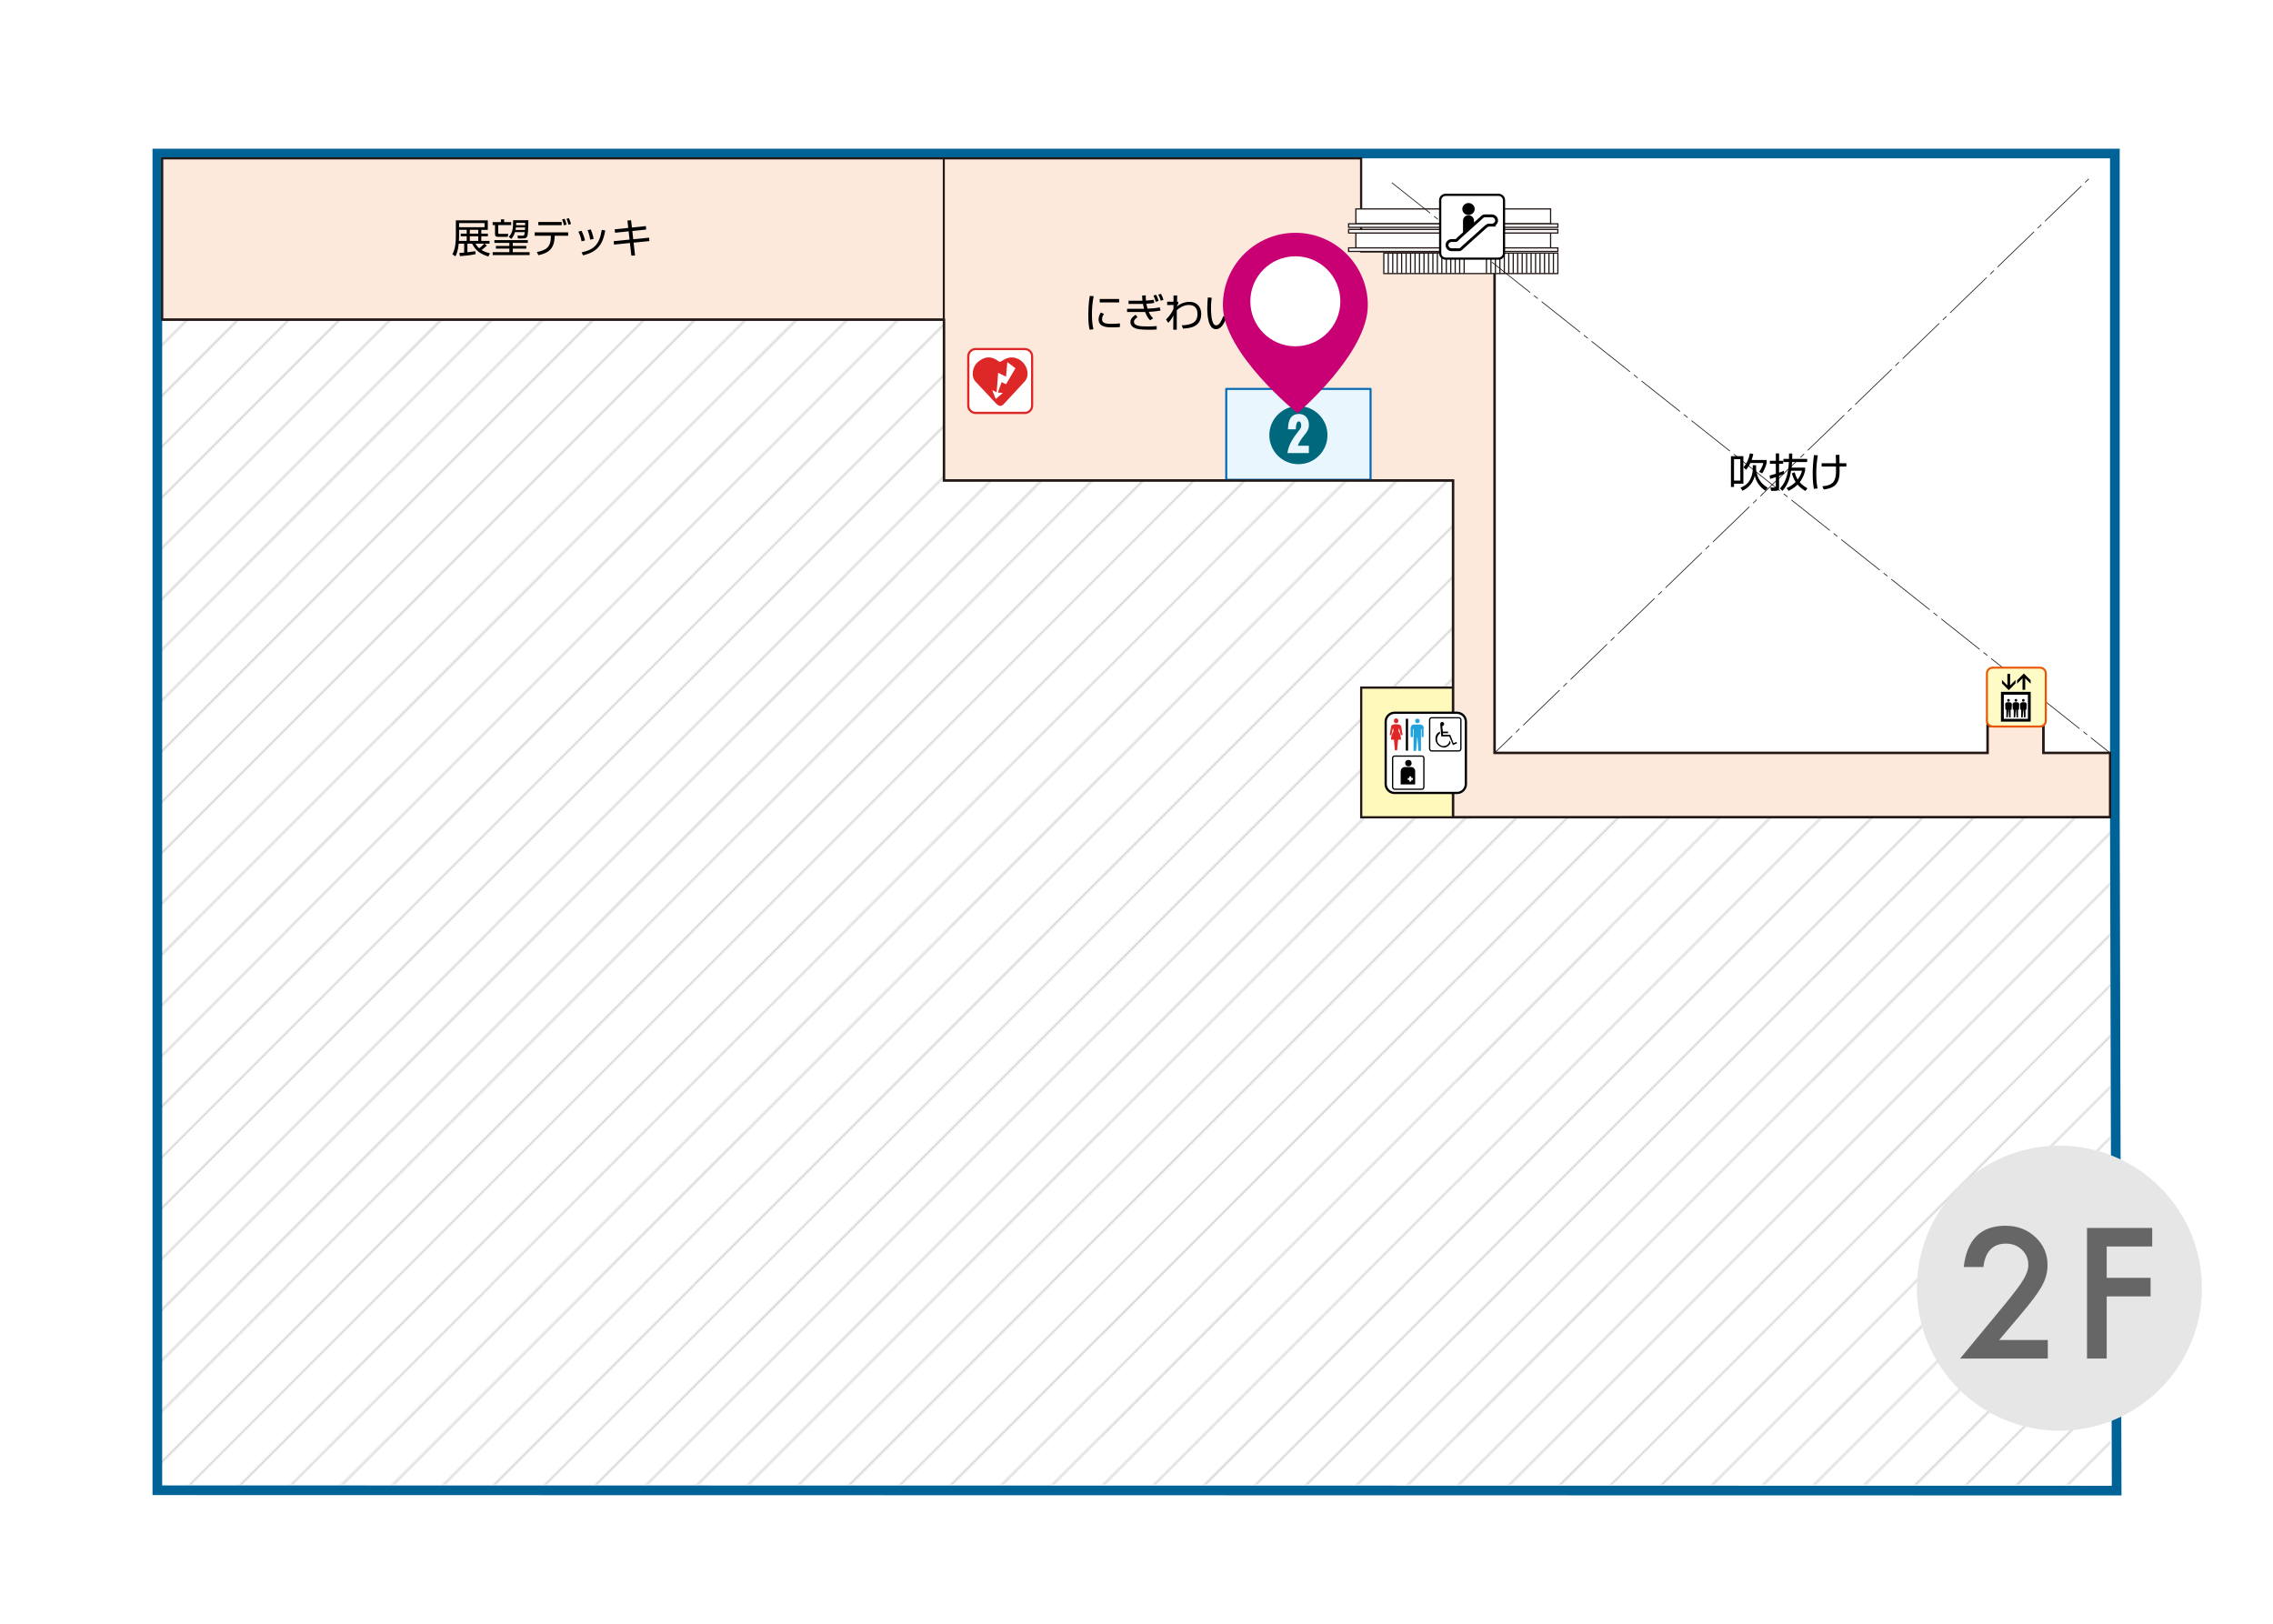 <?xml version="1.0" encoding="UTF-8"?>
<svg id="_レイヤー_1" data-name="レイヤー 1" xmlns="http://www.w3.org/2000/svg" width="1260" height="900" xmlns:xlink="http://www.w3.org/1999/xlink" viewBox="0 0 1260 900">
  <defs>
    <style>
      .cls-1 {
        stroke: #18943b;
        stroke-width: 2.86px;
      }

      .cls-1, .cls-2, .cls-3, .cls-4, .cls-5, .cls-6, .cls-7, .cls-8, .cls-9, .cls-10, .cls-11, .cls-12 {
        fill: none;
      }

      .cls-13 {
        fill: #ea5504;
      }

      .cls-13, .cls-2, .cls-14, .cls-15, .cls-16, .cls-17, .cls-18, .cls-19, .cls-20, .cls-21, .cls-22, .cls-23, .cls-24, .cls-25, .cls-26 {
        stroke-width: 0px;
      }

      .cls-27 {
        clip-path: url(#clippath);
      }

      .cls-3, .cls-4, .cls-5, .cls-6, .cls-8, .cls-28, .cls-9, .cls-11 {
        stroke: #231815;
      }

      .cls-3, .cls-4, .cls-5, .cls-6, .cls-8, .cls-28, .cls-11, .cls-12 {
        stroke-miterlimit: 10;
      }

      .cls-3, .cls-28 {
        stroke-width: 1.22px;
      }

      .cls-14 {
        fill: #00a73b;
      }

      .cls-15 {
        fill: #fff9bb;
      }

      .cls-16 {
        fill: #666;
      }

      .cls-4 {
        stroke-dasharray: 0 0 0 0 27.19 2.72 2.72 2.72;
      }

      .cls-4, .cls-5, .cls-8, .cls-11 {
        stroke-width: .41px;
      }

      .cls-17 {
        fill: #23a3dd;
      }

      .cls-18 {
        fill: #fffbc7;
      }

      .cls-5 {
        stroke-dasharray: 0 0 0 0 28.13 2.81 2.81 2.81;
      }

      .cls-29 {
        fill: #eaf6fd;
        stroke: #0068b7;
        stroke-linecap: round;
        stroke-linejoin: round;
        stroke-width: 1.12px;
      }

      .cls-6 {
        stroke-width: .68px;
      }

      .cls-19 {
        fill: #000;
      }

      .cls-20 {
        fill: #de2727;
      }

      .cls-7 {
        stroke-width: .71px;
      }

      .cls-7, .cls-10 {
        stroke: #000;
      }

      .cls-8 {
        stroke-dasharray: 0 0 2.81 2.81;
      }

      .cls-28 {
        fill: #fce9db;
      }

      .cls-21 {
        fill: #006397;
      }

      .cls-9 {
        stroke-width: 1.11px;
      }

      .cls-22 {
        fill: #00687c;
      }

      .cls-23 {
        fill: #c80074;
      }

      .cls-24 {
        fill: url(#Unnamed_Pattern_2);
      }

      .cls-10 {
        stroke-width: 1.58px;
      }

      .cls-25 {
        fill: #fff;
      }

      .cls-26 {
        fill: #e6e6e6;
      }

      .cls-12 {
        stroke: #595757;
        stroke-width: .25px;
      }
    </style>
    <clipPath id="clippath">
      <rect class="cls-2" width="194.87" height="194.87"/>
    </clipPath>
    <pattern id="Unnamed_Pattern_2" data-name="Unnamed Pattern 2" x="0" y="0" width="194.87" height="194.87" patternTransform="translate(-374.22 908.49) scale(1.01 -1.01)" patternUnits="userSpaceOnUse" viewBox="0 0 194.87 194.87">
      <g>
        <rect class="cls-2" width="194.87" height="194.87"/>
        <g class="cls-27">
          <line class="cls-12" x1="97.43" y1="292.3" x2="-97.44" y2="97.44"/>
          <line class="cls-12" x1="111.35" y1="278.39" x2="-83.52" y2="83.52"/>
          <line class="cls-12" x1="125.27" y1="264.47" x2="-69.6" y2="69.6"/>
          <line class="cls-12" x1="139.19" y1="250.55" x2="-55.68" y2="55.68"/>
          <line class="cls-12" x1="153.11" y1="236.63" x2="-41.76" y2="41.76"/>
          <line class="cls-12" x1="167.03" y1="222.71" x2="-27.84" y2="27.84"/>
          <line class="cls-12" x1="180.95" y1="208.79" x2="-13.92" y2="13.92"/>
          <line class="cls-12" x1="194.87" y1="194.87" x2="0" y2="0"/>
          <line class="cls-12" x1="208.79" y1="180.95" x2="13.92" y2="-13.92"/>
          <line class="cls-12" x1="222.71" y1="167.03" x2="27.84" y2="-27.84"/>
          <line class="cls-12" x1="236.63" y1="153.11" x2="41.76" y2="-41.76"/>
          <line class="cls-12" x1="250.55" y1="139.19" x2="55.68" y2="-55.68"/>
          <line class="cls-12" x1="264.47" y1="125.27" x2="69.6" y2="-69.6"/>
          <line class="cls-12" x1="278.39" y1="111.35" x2="83.52" y2="-83.52"/>
          <line class="cls-12" x1="292.3" y1="97.43" x2="97.44" y2="-97.44"/>
        </g>
      </g>
    </pattern>
  </defs>
  <rect class="cls-25" width="1260" height="900"/>
  <rect class="cls-25" x="89.82" y="87.63" width="1080.81" height="735.93"/>
  <polygon class="cls-24" points="1169.73 822.88 89.36 822.88 89.36 87.55 737.71 87.55 737.71 178.66 822.36 178.66 822.36 431.95 1169.73 433.25 1169.73 822.88"/>
  <path class="cls-21" d="M1169.66,87.76v365.35l.98,370.41-1080.74-.19V87.76h1079.76M1175.02,82.41H84.54v746.28h5.36s1080.74.19,1080.74.19h5.37s-.01-5.37-.01-5.37l-.98-370.41V82.41h0Z"/>
  <rect class="cls-15" x="754.55" y="381.12" width="50.89" height="71.89"/>
  <polygon class="cls-28" points="1169.66 417.31 1132.72 417.31 1132.72 402.34 1101.77 402.34 1101.77 417.31 828.52 417.31 828.52 266.3 828.52 253.87 828.52 139.36 754.52 139.36 754.52 87.76 523.23 87.76 89.9 87.76 89.9 177.18 523.23 177.18 523.23 266.3 674.03 266.3 805.45 266.3 805.45 453.01 1169.66 452.91 1169.66 417.31"/>
  <line class="cls-11" x1="828.52" y1="417.31" x2="838.27" y2="407.89"/>
  <line class="cls-8" x1="840.29" y1="405.93" x2="843.33" y2="403"/>
  <line class="cls-5" x1="844.34" y1="402.02" x2="1158.9" y2="98.16"/>
  <polyline class="cls-3" points="1101.77 398.16 1101.77 417.31 828.52 417.31 828.52 151.62"/>
  <rect class="cls-25" x="751.6" y="115.8" width="107.95" height="8.25"/>
  <rect class="cls-6" x="751.6" y="115.8" width="107.95" height="8.25"/>
  <rect class="cls-25" x="767.09" y="140.29" width="96.49" height="11.34"/>
  <rect class="cls-6" x="767.09" y="140.29" width="96.49" height="11.34"/>
  <rect class="cls-25" x="751.6" y="129.15" width="107.95" height="8.25"/>
  <rect class="cls-6" x="751.6" y="129.15" width="107.95" height="8.25"/>
  <rect class="cls-25" x="747.58" y="127.19" width="116" height="1.96"/>
  <rect class="cls-6" x="747.58" y="127.19" width="116" height="1.96"/>
  <rect class="cls-25" x="747.58" y="124.05" width="116" height="1.96"/>
  <rect class="cls-6" x="747.58" y="124.05" width="116" height="1.96"/>
  <rect class="cls-25" x="747.58" y="137.4" width="116" height="1.96"/>
  <rect class="cls-6" x="747.58" y="137.4" width="116" height="1.96"/>
  <line class="cls-6" x1="861.11" y1="151.62" x2="861.11" y2="140.28"/>
  <line class="cls-6" x1="858.63" y1="151.62" x2="858.63" y2="140.28"/>
  <line class="cls-6" x1="856.16" y1="151.62" x2="856.16" y2="140.28"/>
  <line class="cls-6" x1="853.68" y1="151.62" x2="853.68" y2="140.28"/>
  <line class="cls-6" x1="851.21" y1="151.62" x2="851.21" y2="140.28"/>
  <line class="cls-6" x1="848.73" y1="151.62" x2="848.73" y2="140.28"/>
  <line class="cls-6" x1="846.26" y1="151.62" x2="846.26" y2="140.28"/>
  <line class="cls-6" x1="843.79" y1="151.62" x2="843.79" y2="140.28"/>
  <line class="cls-6" x1="841.31" y1="151.62" x2="841.31" y2="140.28"/>
  <line class="cls-6" x1="838.84" y1="151.62" x2="838.84" y2="140.28"/>
  <line class="cls-6" x1="836.36" y1="151.62" x2="836.36" y2="140.28"/>
  <line class="cls-6" x1="833.89" y1="151.62" x2="833.89" y2="140.28"/>
  <line class="cls-6" x1="831.42" y1="151.62" x2="831.42" y2="140.28"/>
  <line class="cls-6" x1="828.94" y1="151.62" x2="828.94" y2="140.28"/>
  <line class="cls-6" x1="826.47" y1="151.62" x2="826.47" y2="140.28"/>
  <line class="cls-6" x1="823.99" y1="151.62" x2="823.99" y2="140.28"/>
  <line class="cls-6" x1="811.62" y1="151.62" x2="811.62" y2="140.28"/>
  <line class="cls-6" x1="809.15" y1="151.62" x2="809.15" y2="140.28"/>
  <line class="cls-6" x1="806.67" y1="151.62" x2="806.67" y2="140.28"/>
  <line class="cls-6" x1="804.2" y1="151.62" x2="804.2" y2="140.28"/>
  <line class="cls-6" x1="801.73" y1="151.62" x2="801.73" y2="140.28"/>
  <line class="cls-6" x1="799.25" y1="151.62" x2="799.25" y2="140.28"/>
  <line class="cls-6" x1="796.78" y1="151.62" x2="796.78" y2="140.28"/>
  <line class="cls-6" x1="794.3" y1="151.62" x2="794.3" y2="140.28"/>
  <line class="cls-6" x1="791.83" y1="151.62" x2="791.83" y2="140.28"/>
  <line class="cls-6" x1="789.36" y1="151.62" x2="789.36" y2="140.28"/>
  <line class="cls-6" x1="786.88" y1="151.62" x2="786.88" y2="140.28"/>
  <line class="cls-6" x1="784.41" y1="151.62" x2="784.41" y2="140.28"/>
  <line class="cls-6" x1="781.93" y1="151.62" x2="781.93" y2="140.28"/>
  <line class="cls-6" x1="779.46" y1="151.62" x2="779.46" y2="140.28"/>
  <line class="cls-6" x1="776.98" y1="151.62" x2="776.98" y2="140.28"/>
  <line class="cls-6" x1="774.51" y1="151.62" x2="774.51" y2="140.28"/>
  <line class="cls-6" x1="772.04" y1="151.62" x2="772.04" y2="140.28"/>
  <line class="cls-6" x1="769.56" y1="151.62" x2="769.56" y2="140.28"/>
  <rect class="cls-29" x="679.75" y="215.55" width="80" height="50.39"/>
  <polyline class="cls-3" points="89.9 177.18 523.23 177.18 523.23 266.3 805.45 266.3 805.45 453.01 1169.66 453.01"/>
  <polyline class="cls-3" points="805.45 453.01 754.56 453.01 754.56 381.12 805.45 381.12"/>
  <polyline class="cls-3" points="1132.72 398.16 1132.72 417.31 1169.66 417.31"/>
  <line class="cls-9" x1="523.18" y1="176.69" x2="523.18" y2="88.22"/>
  <line class="cls-4" x1="771.53" y1="101.26" x2="1157.98" y2="408.03"/>
  <line class="cls-11" x1="1159.04" y1="408.88" x2="1169.66" y2="417.31"/>
  <circle class="cls-26" cx="1141.6" cy="714" r="79"/>
  <g>
    <rect class="cls-14" x="773.05" y="419.25" width="16.96" height="16.78"/>
    <rect class="cls-1" x="773.05" y="419.25" width="16.96" height="16.78"/>
    <path class="cls-25" d="M772.87,439.61c-2.68,0-5-2.14-5-5v-34.64c0-2.68,2.14-5,5-5h34.64c2.68,0,5,2.14,5,5v34.64c0,2.68-2.14,5-5,5h-34.64Z"/>
    <path class="cls-19" d="M807.68,395.69c2.32,0,4.28,1.96,4.28,4.28v34.64c0,2.32-1.96,4.28-4.28,4.28h-34.64c-2.32,0-4.28-1.96-4.28-4.28v-34.64c0-2.32,1.96-4.28,4.28-4.28h34.64M807.68,394.44h-34.64c-3.04,0-5.53,2.5-5.53,5.53v34.64c0,3.04,2.5,5.53,5.53,5.53h34.64c3.04,0,5.53-2.5,5.53-5.53v-34.64c0-3.04-2.5-5.53-5.53-5.53"/>
    <path class="cls-20" d="M773.94,400.86c.71,0,1.25-.54,1.25-1.25s-.54-1.43-1.25-1.43-1.25.54-1.25,1.43.54,1.25,1.25,1.25"/>
    <path class="cls-17" d="M785.72,400.86c.71,0,1.25-.54,1.25-1.25s-.54-1.25-1.25-1.25-1.25.54-1.25,1.25.54,1.25,1.25,1.25"/>
    <path class="cls-17" d="M787.51,401.58h-3.93c-1.07.18-1.79,1.25-1.61,2.32v4.64h1.25v-4.46h.36v12.14h1.43l.54-7.5h.18l.54,7.5h1.43v-12.14h.36v4.46h1.07v-4.64c.36-1.07-.36-1.96-1.43-2.32"/>
    <path class="cls-20" d="M776.62,407.47h.89l-.71-4.46c0-.71-.54-1.25-1.25-1.43-.54,0-1.07-.18-1.61-.18s-1.07,0-1.61.18c-.71.18-1.25.71-1.25,1.43l-.71,4.46h.89l.89-3.93.36,1.61c-.89,1.43-1.43,3.04-1.43,4.82h1.61l.54,5.89h1.25l.54-5.89h1.61c0-1.79-.54-3.57-1.43-4.82l.36-1.61.89,3.93"/>
    <rect class="cls-19" x="779.29" y="398.37" width="1.25" height="17.67"/>
    <path class="cls-7" d="M808.75,397.83h-15.18c-.54,0-1.07.54-1.07,1.07v16.07c0,.71.54,1.25,1.07,1.25h15.18c.54,0,1.07-.54,1.07-1.25v-16.07c0-.54-.54-1.07-1.07-1.07"/>
    <path class="cls-19" d="M800.18,414.25c-2.32,0-4.46-2.14-4.46-4.64s1.07-3.39,2.5-4.11v1.07c-.89.71-1.61,1.79-1.61,3.21,0,1.96,1.61,3.75,3.57,3.75s3.21-1.43,3.39-3.21l.54,1.43c-.71,1.61-2.32,2.68-4.11,2.68"/>
    <path class="cls-19" d="M805.36,412.83l-1.96-4.64h-4.46l-.54-6.43v-.54c0-.71.54-1.07,1.07-1.07s1.07.54,1.07,1.07-.54,1.25-1.07,1.25l.36,3.04h2.86v.89h-2.86v.89h4.11l1.79,4.64,1.61-.71.36.71-2.32,1.07"/>
    <path class="cls-7" d="M773.05,437.46c-.54,0-1.07-.54-1.07-1.25v-16.07c0-.54.54-1.07,1.07-1.07h15.18c.54,0,1.07.54,1.07,1.07v16.07c0,.71-.54,1.25-1.07,1.25h-15.18"/>
    <path class="cls-19" d="M782.51,423c0,1.07-.71,1.79-1.79,1.79s-1.79-.71-1.79-1.79.71-1.79,1.79-1.79,1.79.71,1.79,1.79"/>
    <path class="cls-19" d="M782.51,425.15h-3.75c-1.25,0-2.32,1.07-2.32,2.5v7.14h8.03v-7.14c.18-1.25-.89-2.5-2.14-2.5M783.22,432.29h-.89v.89h-1.07v-.89h-.89v-1.07h.89v-.89h1.07v.89h.89v1.07"/>
  </g>
  <g>
    <path class="cls-18" d="M1104.65,402.69c-1.79,0-3.25-1.41-3.25-3.16v-26.32c0-1.73,1.45-3.16,3.25-3.16h26.14c1.79,0,3.23,1.43,3.23,3.16v26.32c0,1.75-1.45,3.16-3.23,3.16h-26.14Z"/>
    <path class="cls-13" d="M1130.81,370.62c1.48,0,2.68,1.16,2.68,2.59v26.32c0,1.43-1.2,2.59-2.68,2.59h-26.14c-1.48,0-2.7-1.16-2.7-2.59v-26.32c0-1.43,1.21-2.59,2.7-2.59h26.14M1130.81,369.52h-26.14c-2.11,0-3.8,1.66-3.8,3.71v26.32c0,2.05,1.71,3.71,3.8,3.71h26.14c2.09,0,3.8-1.66,3.8-3.71v-26.32c0-2.05-1.7-3.71-3.8-3.71"/>
    <rect class="cls-25" x="1109.19" y="383.46" width="16.5" height="16.53"/>
    <path class="cls-19" d="M1109.19,399.99h16.5v-16.53h-16.5v16.53ZM1110.78,385.05h13.35v13.37h-13.35v-13.37Z"/>
    <polygon class="cls-19" points="1117.28 378.78 1117.28 376.89 1114.28 379.91 1114.28 373.5 1112.76 373.5 1112.76 379.91 1109.76 376.89 1109.76 378.78 1113.51 382.55 1117.28 378.78"/>
    <polygon class="cls-19" points="1121.15 375.94 1121.15 382.35 1122.65 382.35 1122.65 375.94 1125.65 378.96 1125.65 377.07 1121.9 373.3 1118.15 377.07 1118.15 378.96 1121.15 375.94"/>
    <path class="cls-19" d="M1111.67,393.35h.52v4.28h.82l.3-4.28h.14l.3,4.28h.82v-4.28h.52l.14-2.87c.04-.59-.37-1.11-.95-1.2-.3-.04-.61-.07-.91-.07s-.61.02-.89.07c-.59.09-1,.61-.95,1.2l.14,2.87"/>
    <path class="cls-19" d="M1113.37,388.91c.41,0,.75-.34.75-.75s-.34-.75-.75-.75-.75.34-.75.75.34.75.75.75"/>
    <path class="cls-19" d="M1115.78,393.35h.5v4.28h.82l.3-4.28h.16l.29,4.28h.82v-4.28h.52l.14-2.87c.05-.59-.36-1.11-.95-1.2-.3-.04-.59-.07-.89-.07s-.61.02-.91.07c-.59.09-.98.61-.95,1.2l.14,2.87"/>
    <path class="cls-19" d="M1117.49,388.91c.41,0,.75-.34.75-.75s-.34-.75-.75-.75-.75.34-.75.75.34.75.75.75"/>
    <path class="cls-19" d="M1119.9,393.35h.52v4.28h.82l.3-4.28h.14l.3,4.28h.82v-4.28h.52l.16-2.87c.04-.59-.37-1.11-.95-1.2-.3-.04-.59-.07-.91-.07s-.61.02-.89.07c-.59.09-.98.61-.95,1.2l.14,2.87"/>
    <path class="cls-19" d="M1121.6,388.91c.41,0,.73-.34.73-.75s-.32-.75-.73-.75-.75.34-.75.75.34.75.75.75"/>
  </g>
  <g>
    <path class="cls-25" d="M571.54,224.85c0,1.9-1.53,3.41-3.43,3.41h-27.32c-1.9,0-3.43-1.53-3.43-3.41v-27.34c0-1.9,1.53-3.43,3.43-3.43h27.32c1.9,0,3.43,1.53,3.43,3.43v27.34Z"/>
    <path class="cls-20" d="M568.11,194.08c1.9,0,3.43,1.53,3.43,3.43v27.34c0,1.9-1.53,3.41-3.43,3.41h-27.32c-1.9,0-3.43-1.53-3.43-3.41v-27.34c0-1.9,1.53-3.43,3.43-3.43h27.32M568.11,192.88h-27.32c-2.56,0-4.65,2.07-4.65,4.63v27.34c0,2.54,2.09,4.63,4.65,4.63h27.32c2.56,0,4.63-2.07,4.63-4.63v-27.34c0-2.56-2.07-4.63-4.63-4.63"/>
    <path class="cls-20" d="M553.3,200.08c.83.62.99.68,2.42-.25,1.43-.93,4.69-2.83,8.77-.83,4.92,2.42,6.7,9.02,3.54,12.43,0,0-10.61,11.48-11.64,12.57-1.03,1.08-2.27,1.67-4.3-.41-2.03-2.07-9-9.74-11.15-11.89-3.18-3.2-1.37-8.56.41-10.34,1.94-1.94,6.31-5.48,11.93-1.3"/>
    <polygon class="cls-25" points="550.03 216.27 551.98 221.15 555.89 217.8 553.15 217.57 555.24 211.8 557.68 212.98 562.9 204.09 558.39 200.7 557.68 208.8 553.3 206.63 552.47 217.41 550.03 216.27"/>
  </g>
  <g>
    <path class="cls-25" d="M801.4,143.36c-1.69,0-3.06-1.34-3.06-2.99v-29.41c0-1.65,1.37-2.99,3.06-2.99h29.25c1.69,0,3.08,1.34,3.08,2.99v29.41c0,1.65-1.37,2.99-3.08,2.99h-29.25Z"/>
    <path class="cls-19" d="M830.65,108.6c1.36,0,2.46,1.06,2.46,2.36v29.41c0,1.3-1.12,2.38-2.46,2.38h-29.25c-1.36,0-2.44-1.06-2.44-2.38v-29.41c0-1.32,1.1-2.36,2.44-2.36h29.25M830.65,107.37h-29.25c-2.02,0-3.67,1.61-3.67,3.59v29.41c0,1.98,1.63,3.59,3.67,3.59h29.25c2.03,0,3.68-1.61,3.68-3.59v-29.41c0-1.98-1.65-3.59-3.68-3.59"/>
    <path class="cls-10" d="M826.94,124.78h-1.01c-1.06,0-1.7.29-2.29.84,0,0-13.51,12.13-13.71,12.33-.18.18-.48.48-1.15.48h-4c-1.47,0-2.66-1.15-2.66-2.57s1.19-2.57,2.66-2.57h2.09c.79,0,.71-.38,1.32-.92.31-.27,13.32-11.97,13.65-12.28.35-.33.82-.46,1.28-.46h3.83c1.47,0,2.66,1.15,2.66,2.57s-1.19,2.57-2.66,2.57h-.02Z"/>
    <path class="cls-19" d="M814.04,119.17c1.89,0,3.43-1.48,3.43-3.32s-1.54-3.32-3.43-3.32-3.43,1.48-3.43,3.32,1.54,3.32,3.43,3.32"/>
    <path class="cls-19" d="M817.08,124.62v-2.36c0-1.63-1.37-2.95-3.04-2.95s-3.04,1.32-3.04,2.95v8.23"/>
  </g>
  <g>
    <path class="cls-19" d="M269.9,136.1c-1.09,1.07-2.31,2.05-2.96,2.49,1.78,1.09,3.53,1.53,4.67,1.8l-.93,1.78c-4.42-1.42-6.85-3.07-8.98-7.11h-2.6v4.78c1.42-.18,3.09-.38,4.45-.62l.07,1.67c-2.71.62-7,.96-8.65,1.09l-.36-1.78c.58-.02,1.13-.04,2.69-.18v-4.96h-3.02c-.4,4.05-1.2,5.87-1.85,7.03l-1.65-1.2c1.73-2.89,1.91-7.34,1.91-9.98v-8.78h17.72v5.27h-3.6v2.09h3.65v1.49h-3.65v2.56h4.54v1.53h-2.69l1.24,1.04ZM258.71,127.39h-4.22v3.54c0,1.13-.07,2.05-.09,2.6h4.31v-2.56h-3.33v-1.49h3.33v-2.09ZM268.59,123.65h-14.1v2.27h14.1v-2.27ZM265.1,127.39h-4.67v2.09h4.67v-2.09ZM265.1,130.97h-4.67v2.56h4.67v-2.56ZM263.58,135.06c.38.64.98,1.65,2.04,2.56.65-.47,1.8-1.42,2.76-2.56h-4.8Z"/>
    <path class="cls-19" d="M279.46,121.54v1.56h3.91v1.65h-7.2v4.16c0,.69.18.71.8.71h4.82l-.36,1.67h-5.27c-1.47,0-1.76-.56-1.76-1.82v-4.71h-1.31v-1.65h4.58v-1.56h1.78ZM292.58,134.64h-8.34v1.67h7.51v1.49h-7.51v1.98h9.34v1.62h-20.48v-1.62h9.27v-1.98h-7.49v-1.49h7.49v-1.67h-8.31v-1.56h18.52v1.56ZM289.36,130.63c1.2,0,1.31-.07,1.53-1.96h-5.4c-.62,2.11-1.6,3.22-2.05,3.76l-1.4-1.13c2-2.2,2.42-4.29,2.42-9.23h8.43c0,.53,0,5.87-.42,8.23-.33,1.85-1.71,1.87-2.85,1.87h-2.49l-.29-1.56,2.51.02ZM291,127.43c.02-.33.07-1.09.07-1.36h-5.09c-.07.4-.11.8-.22,1.36h5.25ZM286.15,123.5c-.02.38-.02.47-.07,1.31h5.02c.02-.71.02-.89.02-1.31h-4.98Z"/>
    <path class="cls-19" d="M314.95,128.79v1.87h-7.47c-.04,6.91-3.16,9.6-9.05,10.81l-.82-1.78c5.11-.98,7.89-2.69,7.76-9.03h-8.96v-1.87h18.54ZM311.35,123.03v1.8h-12.94v-1.8h12.94ZM312.59,124.88c-.22-1.09-.51-2.2-1-3.25l1.4-.36c.49,1.02.85,2.11,1.07,3.25l-1.47.36ZM315.15,124.59c-.44-1.56-.6-2.09-1.13-3.29l1.31-.4c.49.91.98,2.42,1.18,3.25l-1.36.44Z"/>
    <path class="cls-19" d="M322.38,133.75c-.42-2.45-1.2-4.16-1.78-5.34l1.76-.49c1.2,2.4,1.65,4.16,1.91,5.36l-1.89.47ZM322.4,139.88c7.11-1.53,9.87-4.51,11.18-12.45l1.96.33c-1.29,6.38-3.18,11.67-12.36,13.76l-.78-1.65ZM327.18,132.84c-.2-1.31-.58-3.18-1.47-5.27l1.78-.42c1.04,2.82,1.27,3.42,1.56,5.25l-1.87.44Z"/>
    <path class="cls-19" d="M347.82,122.25l2-.2.47,4.07,7.74-.8.16,1.91-7.67.8.51,4.58,8.78-.87.18,1.89-8.76.87.8,7.09-2.05.13-.78-7.03-8.83.89-.16-1.91,8.78-.87-.51-4.58-7.54.78-.18-1.89,7.49-.78-.44-4.09Z"/>
  </g>
  <g>
    <path class="cls-19" d="M606.26,164.19c-.69,3.27-.96,6.58-.96,9.98,0,2.98.18,5.78.82,8.34l-2.07.24c-.36-1.45-.76-3.11-.76-8.16,0-5.98.6-9.23.84-10.6l2.11.2ZM611.98,174c-.38.53-1.07,1.53-1.07,2.91,0,1.93,1.36,2.58,4.94,2.58,1.11,0,3.07-.02,4.96-.22v2c-.8.07-1.93.18-4.07.18-2.8,0-7.76,0-7.76-4.38,0-1.78.84-3.2,1.22-3.85l1.78.78ZM620.38,165.73v1.91h-10.76v-1.91h10.76Z"/>
    <path class="cls-19" d="M635.13,163.71c0,.78,0,1.49.11,2.91,2.45-.16,3.58-.36,4.27-.49l.38,1.73c-.93.2-1.93.38-4.4.51.04.38.18,1.16.65,2.73,3.25-.16,4.98-.36,6.71-.78l.49,1.76c-.98.24-1.96.49-6.56.78.76,1.87,1.82,2.94,2.47,3.56l-1.69,1.09c-.89-.87-1.8-1.91-2.78-4.58h-2.91l-7.11.02v-1.8l7,.02c.18,0,2.09-.02,2.45-.02-.33-1.2-.51-2.07-.62-2.71-.71.02-1,.02-1.62.02l-6.38.02v-1.8h7.71c-.13-1.22-.18-2-.2-2.85l2.05-.13ZM630.57,175.73c-.82.62-1.98,1.47-1.98,2.65,0,2.45,4.11,2.56,7.71,2.56,2.89,0,3.91-.11,4.89-.22v1.89c-1.13.11-2.04.16-3.91.16-5.43,0-6.92-.42-7.85-.76-1.36-.47-2.8-1.69-2.8-3.45,0-1.87,1.13-2.85,2.87-4.11l1.07,1.29ZM640.66,167.28c-.27-1.18-.76-2.47-1.27-3.47l1.51-.42c.8,1.4,1.25,3.05,1.36,3.4l-1.6.49ZM643.44,166.68c-.33-1.2-.69-2.05-1.36-3.38l1.45-.44c.8,1.42,1.16,2.49,1.42,3.33l-1.51.49Z"/>
    <path class="cls-19" d="M655.07,180.31c5.74-.24,8.72-1.6,8.72-6.36,0-3.89-2.4-4.91-4.8-4.91-3.16,0-5.69,2-6.65,2.89l-.02,10.83h-1.96l.09-7.87c-.8,1.53-1.27,2.36-2.85,4.05l-1.22-1.89c1.62-1.56,3.02-3.38,4.11-5.76l.02-2.25-3.51.04v-1.85h3.51l.02-3.47h2.05l-.11,3.47.67-.02v1.02c-.31.47-.78,1.33-.8,1.67,2.47-1.98,5-2.6,7.03-2.6,4.38,0,6.51,3.09,6.51,6.67,0,7.4-6.38,7.94-10.05,8.16l-.76-1.82Z"/>
    <path class="cls-19" d="M671.71,165.06c-.16,1.07-.42,2.91-.42,5.62,0,3.38.27,6.96,1.47,8.87.22.38.78.78,1.49.78,1.67,0,2.91-2.62,3.89-5.2l1.65,1.07c-1.36,3.62-3.16,6.27-5.74,6.27-4.36,0-4.82-7.83-4.82-11.52,0-2.29.18-4.6.31-6.11l2.18.22ZM686.18,180.13c.02-.51.04-1.02.04-1.73,0-7.54-2.18-9.87-4.14-11.98l1.78-.98c1.31,1.22,4.58,4.25,4.58,13.05,0,.6-.02,1-.04,1.42l-2.22.22Z"/>
    <path class="cls-19" d="M709.4,176.35h-7.58v4.76h9.36v1.73h-20.61v-1.73h9.4v-4.76h-7.54v-1.71h16.96v1.71ZM701.79,163.06v2.02h8.8v4.05h-1.8v-2.38h-4.85v3.71c0,.44.07.6.47.6h2.71c.6,0,.73-.02.93-1.6l1.73.38c-.29,2.09-.69,2.8-2.09,2.8h-3.89c-.91,0-1.64-.27-1.64-1.47v-4.42h-2.91c-.4,1.93-1.49,5.18-7.31,6.89l-.85-1.78c5.05-1.02,5.98-3.36,6.36-5.11h-4.54v2.78h-1.76v-4.45h8.78v-2.02h1.84Z"/>
    <path class="cls-19" d="M721.92,163.86v7.74h-6.47v12.07h-1.78v-19.81h8.25ZM720.19,165.33h-4.74v1.69h4.74v-1.69ZM720.19,168.31h-4.74v1.8h4.74v-1.8ZM728.14,181.25h-10.14v-8.11h10.14v8.11ZM726.46,174.6h-6.78v1.87h6.78v-1.87ZM726.46,177.73h-6.78v2.05h6.78v-2.05ZM732.52,181.82c0,.44,0,1.85-1.56,1.85h-3.25l-.33-1.78,2.73.02c.4,0,.64-.07.64-.62v-9.69h-6.67v-7.74h8.43v17.96ZM730.77,165.33h-4.94v1.69h4.94v-1.69ZM730.77,168.31h-4.94v1.8h4.94v-1.8Z"/>
  </g>
  <g>
    <path class="cls-19" d="M966.41,252.85v15.23h-5.18v1.82h-1.71v-17.05h6.89ZM964.72,254.47h-3.49v11.92h3.49v-11.92ZM973.45,259.85c0,.31.2,3.8,2.29,6.76,1.44,2.05,3.36,3.22,4.16,3.73l-1.2,1.67c-.96-.62-4.87-3.18-5.98-8.27-1.18,5.07-4.87,7.34-6.8,8.27l-1.11-1.69c.93-.38,3.56-1.42,5.02-3.96.71-1.25,1.78-3.58,1.78-6.25v-2.27h1.85v2ZM979.32,254.94v1.69c-.44,2.07-1.76,4.62-2.45,5.74l-1.71-.8c.96-1.38,1.96-3.38,2.31-4.94h-7.2c-1.09,2.36-1.98,3.31-2.4,3.76l-1.4-1.4c2.09-2.36,3.02-4.96,3.56-7.69l1.87.33c-.16.8-.29,1.6-.91,3.31h8.34Z"/>
    <path class="cls-19" d="M989,262.61c-.71.31-1.51.69-2.8,1.18v6.42c0,.67-.02,1.85-1.82,1.85h-2.65l-.31-1.89,2.27.04c.56,0,.71-.13.71-.58v-5.18c-1.29.44-2.02.67-3.16,1l-.29-1.87c.84-.22,1.6-.4,3.45-.98v-5.54h-3.29v-1.67h3.29v-4.05h1.8v4.05h2.25v1.67h-2.25v4.91c1.07-.36,1.93-.73,2.62-1.02l.18,1.65ZM986.69,270.74c3.16-3.33,4.51-7.58,4.96-14.65h-3.05v-1.73h3.09l.02-3h1.8l-.04,3h8.29v1.73h-8.36c-.09,1.65-.2,2.49-.27,3.11h7.51v1.67c-.4,1.56-1.11,3.96-3,6.4,1.38,1.62,3.07,2.67,4.27,3.38l-1.11,1.49c-2.47-1.49-3.56-2.62-4.34-3.53-1.8,1.8-3.73,2.82-4.98,3.45l-1.11-1.53c1.45-.67,3.25-1.58,5-3.38-1.31-2-1.8-3.85-2.05-4.8l1.51-.6c.38,1.27.8,2.58,1.69,4.05,1.65-2.18,2.13-3.98,2.38-4.91h-6.02c-.67,3.62-1.31,7.18-4.78,11.18l-1.42-1.31Z"/>
    <path class="cls-19" d="M1007.66,252.38c-.56,3.49-.84,6.65-.84,10.18,0,4.91.56,7.18.78,8.14l-2.09.27c-.29-1.71-.67-4.22-.67-8.45,0-3.58.24-6.71.67-10.27l2.16.13ZM1017.75,256.78c-.02-.73-.04-4-.09-4.67h2c.02.76.02,4,.04,4.67h3.8v1.8h-3.78c.09,3.8.11,5.89-.89,8.16-1.33,3-3.98,4.02-7.87,4.58l-.76-1.78c2.82-.33,5.65-.87,6.76-3.53.87-2.11.84-3.62.78-7.43h-7.94v-1.8h7.94Z"/>
  </g>
  <g>
    <path class="cls-16" d="M1108.22,742.73h26.95v10.27h-48.61l25.12-30.42c2.47-3.03,4.54-5.66,6.21-7.88,1.67-2.22,2.95-4.08,3.82-5.58,1.78-2.94,2.67-5.58,2.67-7.92,0-3.38-1.19-6.2-3.56-8.48-2.38-2.28-5.31-3.42-8.81-3.42-7.31,0-11.5,4.33-12.56,12.98h-10.88c1.75-15.25,9.45-22.88,23.11-22.88,6.59,0,12.12,2.09,16.59,6.28,4.5,4.19,6.75,9.38,6.75,15.56,0,3.94-1.05,7.8-3.14,11.58-1.06,1.97-2.62,4.31-4.66,7.01-2.05,2.7-4.63,5.9-7.76,9.59l-11.25,13.31Z"/>
    <path class="cls-16" d="M1193.04,690.89h-25.22v17.39h24.33v10.27h-24.33v34.45h-10.92v-72.38h36.14v10.27Z"/>
  </g>
  <path class="cls-22" d="M735.86,241.18c0,8.91-7.21,16.11-16.12,16.11s-16.11-7.21-16.11-16.11,7.28-16.11,16.11-16.11,16.12,7.11,16.12,16.11ZM725.53,247.06h-6.08c.65-2.14,2.21-4.11,3.67-5.98,1.29-1.6,2.45-3.03,2.45-5.58,0-3.54-2.01-6.05-5.54-6.05-5.81,0-5.98,5.95-6.05,8.5h4.32c.03-1.7.3-4.39,1.67-4.39.99,0,1.33,1.22,1.33,2.35s-.27,1.46-2.58,4.45c-4.01,5.27-4.69,8.4-5.07,10.78h11.9v-4.08Z"/>
  <g>
    <path class="cls-23" d="M718.05,129.04c-22.18,0-40.17,17.99-40.17,40.17,0,26.64,41.35,59.83,41.35,59.83,0,0,39-33.19,39-59.83,0-22.18-17.98-40.17-40.17-40.17h0Z"/>
    <path class="cls-25" d="M718.05,142.05c13.78,0,24.95,11.17,24.95,24.95s-11.17,24.95-24.95,24.95-24.95-11.17-24.95-24.94c0-13.78,11.17-24.95,24.94-24.95h0Z"/>
  </g>
</svg>